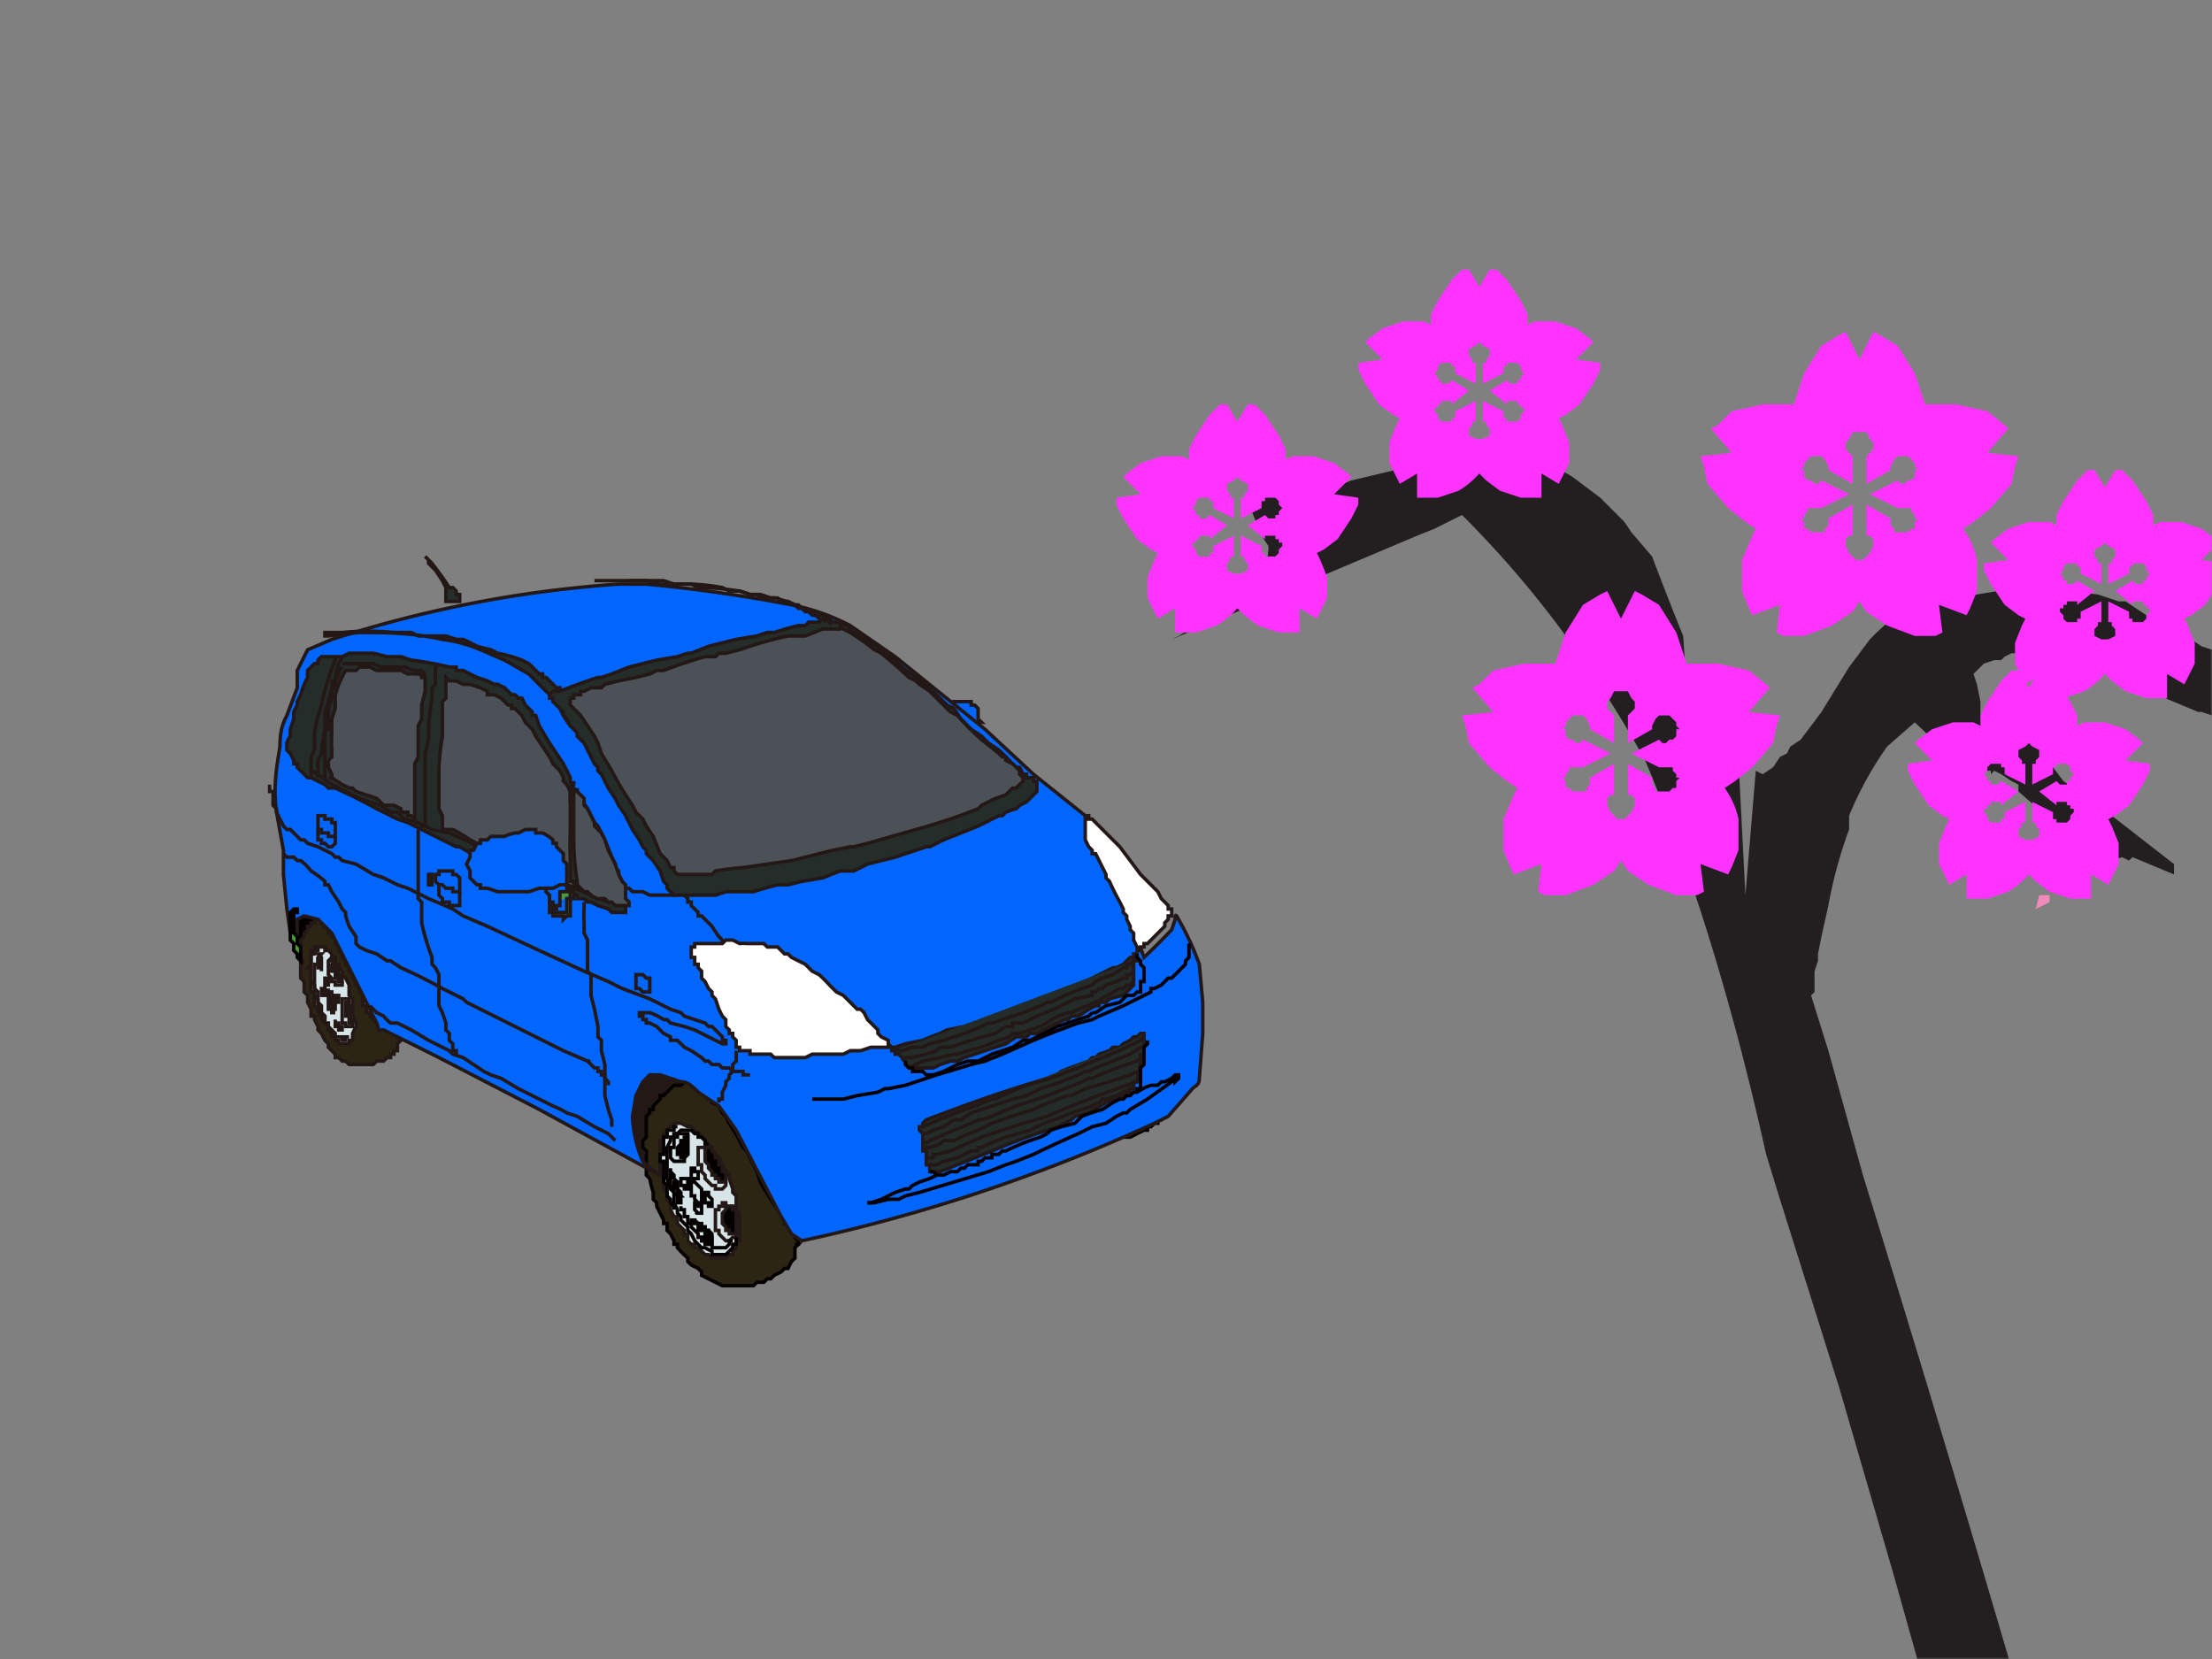 <svg image-rendering="optimizeSpeed" baseProfile="basic" version="1" xmlns="http://www.w3.org/2000/svg" viewBox="0 0 640 480"><rect x="0" y="0" width="640" height="480" fill="#808080" stroke="none"/><defs><mask id="a"><path fill="#FFF" d="M0 0h640v480H0z"/></mask></defs><g mask="url(#a)"><path fill="#231f20" d="M647 190v3l2 4v4l-2 11-1-2-2-1-4-2-3-1h-1l-31-13-2-1-6-2-7-1h-8l-2 1-1 1h-2l-3 1-3 3 1 3 1 5v4l3 4 4 3h4l1-1h2l3-1h1l1-1v7l1 1 1 3 3 4 3 2h2l2-1h1l1-1v2l1 3 3 6 1-1 18 14v3l-12-5-1 1-2-1-3 1h-2l-1 1-24-21v-2l-2-1-3-2-2-1-1 1v-1h-1l-2 1-2 1-17-16-8 7a102 102 0 0 0-11 20v4a131 131 0 0 0-6 22l-2 9-1 5v2l-1 3v6l-1 1 5 16 10 36a10078 10078 0 0 1 44 146l-22 22-6-27-7-25-16-55-17-54-4-13c-6-27-17-71-35-114-20-36-40-58-53-71l-2 1-2 1-4 2-5 2-71 30 2-1 5-3 6-2 6-4 4-1 1-2 2-2 1-2 1-9v-1l-2-3-2-5-2-5v-2l10-2v4h4l6-2 10-4 21-5 18-1h9l2-1 2 1 2 1h3l2 1 5 3 8 6 7 7 2 3 6 7a994 994 0 0 0 9 23l1 15 1 3 1 3 1 3 1 3 1 2 1 1h1l3 1h2l3 5 2 39 3-36 2 1 3-2 2-3 2-1 1-2 3-2 6-8 8-13 6-8a70 70 0 0 1 12-10l6-2 2-1 5 1 12-2a158 158 0 0 1 29 1l6 2h2l6 4a118 118 0 0 1 16 9l3 1 6 3 1-1z"/><path fill="#f08bb9" d="M590 259h3v2l-2 1-2 1 1-4z"/><path fill="#231815" stroke="#231815" d="M187 337v-1l-1-2a20 20 0 0 1 1-5v-1-2a18 18 0 0 1 2-5l1-1a14 14 0 0 1 4-4l1-1 2-1h3v-1l-1-1a24 24 0 0 0-6-2l-1-1h-4-1-1l-1 1-2 2-1 2v1l-1 3v8l1 1v3l1 3 1 1v1h1v1l1 1h1z"/><path fill="#2c2514" stroke="#040000" d="M337 318v1l1 1v2l-1 1-1 1h-1v1h-1l-1 1h-1v1h-1l-2 1-2 1h-9l-2-1-1-1h-1l1-1 4-3 10-5h8z"/><path fill="#040000" d="M87 274v-1l1-1v-1-1l1-1v-1h1v-1h1v-1h1l1 1v-1h-1v-1h-1l-1-1h-1v-1h-3l-1 1v6l1 1v2l1 1z"/><path fill="#06f" stroke="#231815" d="M276 204v-1h5v1h1l1 1v3l1 1h-3l-3-3-2-2s0-1 0 0z"/><path fill="#252d2a" stroke="#231815" d="M129 174v-1-1-1-1s0 1 0 0l-1-2-2-3-2-2v-1l-1-1 2 2 3 4 2 3h1l1 1v1h1v1h0v1h-3-1z"/><path fill="#2c2514" stroke="#231815" d="M93 266h-2v1h-1v1h-1v1l-1 1v1l-1 1v11l1 1v3l1 1v2l1 2v2h1v1l1 2v1l1 1 1 2 1 1v1l1 1 1 1v1h1l1 1h1l1 1h7l1-1h2l1-1h1v-1h1v-1h1v-1-1l1-1v-1-1h-1-1l-1-1-1-1h-1v-1h-1-1l-1-1-1-1v-1h-1v-1-1h-1v-1-1-1l-1-1v-1l-1-1v-1l-1-1v-1l-1-1v-1l-1-1v-1l-1-1v-1l-1-1v-1l-1-1v-1-1h-1v-1h-1v-1-1h-1v-1h-1v-1z"/><path fill="#2c2514" stroke="#040000" d="M187 340v-2-1-1-1-1-1l-1-1v-1-1l1-1v-1-1-1-1-1-1l1-1v-1h1v-1l1-1 1-1v-1h1l1-1 1-1 1-1h2l1-1h1c-1 0-1 0 0 0-1 0-1 0 0 0h1l1 1h1v1h1l1 1v1h1v1h1v1l2 1 1 2a23 23 0 0 1 1 1l1 2a77 77 0 0 1 3 5l1 2 1 1 1 2 1 2 1 2 1 3a159 159 0 0 0 7 11v1h1l1 1 1 1v2l1 1v1h-1 1l-1 1v3l-1 1a21 21 0 0 0-1 2h-1l-1 1-2 1-1 1h-1l-1 1h-2l-1 1h-1-1-1-1-1-1-2-1l-2-1-2-1-2-1v-1l-1-1-2-1-1-1v-1a35 35 0 0 1-3-3v-1h-1v-1l-1-2-1-1v-2h-1v-1l-1-2-1-2v-1l-1-1v-2a37 37 0 0 1-1-4l-1-1z"/><path fill="#d7e4e8" stroke="#231815" d="M191 337v-1-1-1-1-1-1-1h1v-1-1h1v-1l1-1h1v-1h2l2 1h1l1 1a12 12 0 0 1 2 2l1 1 1 1a26 26 0 0 1 2 3l1 1 1 2 1 2v1h1v1l1 3v1l1 1v4l1 1v8h-1v2l-1 1v1h-1l-1 1h-1-1-1-1l-1-1h-1l-1-1-1-1h-1v-1h-1l-1-1v-2h-1v-1l-1-1-1-1v-1-1h-1l-1-2v-2l-1-1v-1-1l-1-1v-1-1-1l-1-1v-1-1-1z"/><path fill="#06f" stroke="#231815" d="M81 216c0-5 1-7 2-9l3-8v-5l2-4 1-2 7-3a347 347 0 0 1 83-16h8a438 438 0 0 1 42 6 63 63 0 0 1 17 6l13 9 26 21 14 13 10 8 5 4 2 2v5l1 4 9 16 5 14a203 203 0 0 0 8-8l1-3c0-1 0-2 1 0a82 82 0 0 1 6 13l1 11v9l-1 13c0 2-1 2-2 3l-7 8-4 2a489 489 0 0 1-102 34l-3-2-3-5-13-25-5-7-6-4c-2-2-3-3-5-3l-6-2h-3l-2 2-2 4-1 6a36 36 0 0 0 3 13c3 3 7 5 3 3l-33-18-29-15-16-8c-2 0-1 1-2-2l-10-20-3-6-4-4-4-1-2 1v9l2 4-4-9-1-7-1-10v-7l-2-11c-1-7 0-13 1-19z"/><path fill="#252d2a" stroke="#231815" d="M162 200v-1h-1l-2-2-1-1h-1v-1h-1l-1-1-1-1-1-1-2-1a39 39 0 0 0-7-2l-2-1-4-1a62 62 0 0 0-4-2h-2l-3-1h-4-4l-2-1h-2-3a75 75 0 0 0-15 0h-5v1h1l9-1c7 0 15 0 24 2 8 1 13 4 18 6l7 4 2 2 3 3a47 47 0 0 1 4 4v1l1 2a32 32 0 0 0 2 3h1v-1-2l-1-2v-1l-1-2-1-1-1-1z"/><path fill="#252d2a" stroke="#231815" d="M163 207l1 1 1 2 1 1 1 1v1l2 2 2 4 1 2 1 1v1l1 1 2 4 2 3 1 2 2 3 2 4 2 3 1 2 1 1v1l2 2 2 3 1 3 1 1v1l1 1 1 1h12l3-1h8a83 83 0 0 1 7-2h3l4-1 6-1 5-2h4l4-2 8-2 6-2 3-1h1l4-2 5-2 5-2 2-1 2-1 2-1h1l1-1a17 17 0 0 1 3-1l1-1 2-1 1-1 1-1 1-1v-1-1-1h-1v-1h-2v-1h-1l-1-2h-1l-1-1-2-2-2-2-3-2-1-1-1-1-3-2-3-3-2-3-2-1-1-1a69 69 0 0 0-8-7l-4-3-2-2-3-2a107 107 0 0 0-7-5l-1-1h-1l-2-2-2-1h-1-1-1v-1 1l-1-1h-1l-1 1h-3l-1 1h-2a97 97 0 0 0-7 2h-2l-3 1-6 1-8 2-5 2h-1l-3 1-6 1-8 2-5 2-3 1h-1a176 176 0 0 0-11 4h-1-1l-1 1v1h1v1l1 1 1 1 1 1v1z"/><path fill="#4b5156" stroke="#231815" d="M174 199l1-1 4-1 5-1 4-1 2-1h2a121 121 0 0 1 12-4h3l1-1h2l4-1a112 112 0 0 1 14-4h5l5-2h5v-1l1 1 2 1 3 2a74 74 0 0 1 4 3l2 1a180 180 0 0 1 8 7l2 1 1 1 3 2 3 3 3 3 2 1a77 77 0 0 0 7 7l5 4 1 1h1v1l2 1 1 1 1 1v1l1 1v1l-1 1-1 1h-1l-1 1-1 1-3 1-2 1-2 1-1 1a166 166 0 0 1-18 6l-14 4-4 1h-1l-5 1-12 3-14 2a86 86 0 0 0-8 1l-1 1h-2-2-1-4-1l-1-1v-1h-1l-1-2-2-2-2-5-2-3-1-2-1-1-1-1-1-2a90 90 0 0 1-6-10l-3-5-1-3-1-2-2-3-2-3-1-1-1-1-1-1v-1-1h1v-1h2v-1h1l2-1h3z"/><path fill="#d7e4e8" stroke="#231815" d="M93 274h1v1h1l1 1v1h1v2h1v1l1 1v1l1 1 1 2v3l1 1v4a13 13 0 0 0 1 3v1l-1 2v2h-1v1h-1-1-1v-1h-1v-1h-1v-1l-1-1v-1l-1-1-1-1v-1l-1-1v-1l-1-1v-1-1-1-1h-1v-1-1-2-1-1-1c-1 0-1 0 0 0h-1l1-1v-1-1-1-1h1v-1h2z"/><path fill="#231815" stroke="#231815" d="M96 280v1h1v2h1v1h1v-1-1h-1v-1-1l-1-1v-1l-1 1v1zM100 290v4h1v2h1v-1-1-1-1-1h-1v-1h-1zM97 295v2h1v1h1v-1h-1c0-1 0-1 0 0v-1h-1v-1z"/><path fill="none" stroke="#231815" d="M94 284v-1h1v1c0-1 0-1 0 0v1h-1v-1zM97 288h1v2h-1v-1c-1 0-1 0 0 0v-1zM95 286v1h-1v1h1v2h1v-1-1-1h-1v-1zM96 291h1v1h-1v1h1-1v-1h-1v-1h1zM93 287v1h1v-1-1h-1v1z"/><path fill="#231815" stroke="#231815" d="M93 281v-1h-1 1v-1-1-1l-1-1h1l-1 1v3h1v1z"/><path fill="none" stroke="#231815" d="M101 290v-1h-1-1v7h1c-1 0 0 0 0 0v1h2v-1-1M97 278h-1v-1l-1 1v4l1 1v1h1v1h2v-1"/><path fill="none" stroke="#231815" d="M92 277v2h-1v7l1 1v3l1 1v2l1 1v2h1v1l1 1 1 1v1h2v1h1v-1h1"/><path fill="none" stroke="#231815" d="M92 274v1h-1v1h-1v8l1 1v3l1 1v2l1 2 1 1v1M202 333v-1h3l1 1 1 1v1l1 1v1h1v2h1v4l-1 1h-1-1v-1h-1l-1-1-1-1v-1l-1-1v-1-1h-1v-1-1-1-1z"/><path fill="#040000" stroke="#231815" d="M204 332v4a9 9 0 0 0 1 1v1l1 1v1h1v1h1v1h2v-1-1-1h-1v-1-1h-1v-1-1h-1v-1l-1-1v-1h-2zM210 349c0-1 0-1 0 0v1l-1 1v3l1 1v1h1v1h2v-1-1-1-1-1-1-1h-1v-1h-1-1z"/><path fill="none" stroke="#231815" d="M209 348v1h-1v1h-1v6h1v1l1 1 1 1h1l1-1h1v-1-1-1-2-1-1-1l-1-1h-2v-1h-1z"/><path fill="none" stroke="#040000" d="M200 355v-1-1h1v1h2v1h1v1h1v1l1 1v2h-2c0-1 0-1 0 0v-1h-1v-1h-1v-1l-1-1-1-1z"/><path fill="#070001" stroke="#040000" d="M204 358h-1v1h1v-1h1v-1h-1v-1h-1-1v-1-1l1 1h1v1h1l1 1v3h-1-1v-1-1z"/><path fill="none" stroke="#040000" d="M194 338v1l1 1v1l1 1v2l1 1v3h-1v-1-1l-1-1v-1l-1-1v-1-1-1-1-1z"/><path fill="#040000" stroke="#040000" d="M195 343l1 1v2h1l-1-1v-2-1c-1 0-1 0 0 0h-1v1zM198 335h-1v-1 0h-1v-1-1l1-1v-1h1v-1h1s0-1 0 0v5l-1 1z"/><path fill="none" stroke="#040000" d="M197 328h-1v1h-1v3h-1v3l1 1h3v-1l1-1v-1-1-1-1-1-1h-1-1z"/><path fill="none" stroke="#040000" d="M205 331h-1v-1l-1-1h-1v-1h-1l-1-1h-3l-1 1h-1v1h-1v1l-1 2v9a23 23 0 0 0 1 3l1 1v3l1 2v1l1 1v1l1 1 1 1v1l1 1 1 2a37 37 0 0 0 2 2h1a13 13 0 0 0 2 1v1h4l1-1 1-1v-1h1v-1-1"/><path fill="none" stroke="#040000" d="M196 326h-1v1h-1-1v2h-1v4 1h-1v2h1v6l1 1v2a9 9 0 0 0 0 1l1 1v1l1 1v1M206 361s0-1 0 0h4l1-1v-1h1M197 349v1h1v2h1v2h1M200 343c0-1 0-1 0 0v3h1v1l1 1h1v-1-1-1-1l-1-1-1-1h-1v1zM198 341h1v3h-1v-1h-1v-1-1h1zM200 338v3h2v-1-1h-1v-1h-1zM204 345v3h1v1h1v-1-1l-1-1v-1h-1zM202 348v1h1v2h-1s-1 0 0 0l-1-1v-1-1h1z"/><path fill="#4a9c36" stroke="#040000" d="M86 263v1h-1v6l1 1v2l1 1v4l-1-1v-1l-1-1v-1-1l-1-1v-1-1-1-1-1-1-1-1l1-1h1z"/><path fill="#252d2a" stroke="#231815" d="M94 190h5l2-1h7l4 1h4l3 1a98 98 0 0 1 11 2h2v1h2l4 2 3 1 2 1h1l2 1 2 2h1l1 1h1l1 2 2 2v1h1l1 3 3 5 4 6 2 4v1l1 2 2 3 2 3 2 4 1 1 2 4 2 5 1 2v1l1 1v1l1 2 1 2v7h-1-2-1l-1-1-3-1-2-1h-1l-1-1h-2v-1h-1l-4-1-11-5-13-5-5-3h-1l-2-1-4-2-4-2-4-2-3-1-2-1-4-2a177 177 0 0 0-12-6h-2l-1-1-2-1-2-1h-1l-1-1-1-1-1-1v-1h-1v-1l-1-2-1-1v-1-1a6 6 0 0 1 1-2v-2l1-3v-2l1-2v-1l1-2a25 25 0 0 1 2-5v-1-1l1-1 1-1h1v-1l1-1h1z"/><path fill="#4b5156" stroke="#231815" d="M129 196l1 1h2l2 1h2l3 1 2 1v1h2l2 1 2 2h1v1h1l2 2 1 2 1 1 1 1 1 2 2 3 2 3a117 117 0 0 1 1 2l1 1 1 1 1 2v1l1 1 1 2v12a67 67 0 0 0 0 7v7h1v2l-2-1-3-2-1-1-1-1-2-1-5-3-7-1a39 39 0 0 1-7-3l-2-1a35 35 0 0 0-5-3h-2-1v-1-1-1-1l-1-2v-3-4-2-1-2a77 77 0 0 1 1-9v-1-3-4-1-1l1-1v-1-2-1-1-1z"/><path fill="#040000" d="M106 267"/><path fill="none" stroke="#231815" d="M239 180l-1-1h-1l-1-1h-1l-1-1h-1l-1-1h-1l-1-1a32 32 0 0 0-6-2h-3-1l-1-1h-1-1l-3-1a112 112 0 0 0-10-1h-2l-2-1h-9l-4-1h-14-1M90 223l2 1 4 3 8 4 6 2 3 2h2l2 2 4 1 4 2a76 76 0 0 0 5 1l11 5 21 9 11 5a17 17 0 0 1 3 1h1l1 1h3"/><path fill="none" stroke="#231815" d="M241 180l-1-1-2-1h-2v-1h-2l-1-1h-1l-1-1h-1l-2-1h-2l-1-1h-2l-3-1h-3l-3-1h-3l-2-1a63 63 0 0 0-9-1h-3-1-1l-3-1h-10"/><path fill="#4a9c36" stroke="#231815" d="M158 257v1l1 1v5h1v1h3v1l1-1h1v-1-1-1-1-1h1v-1-1-1h-1-1v-1l-1-1h-1l-3 1-1 1z"/><path fill="#06f" stroke="#231815" d="M159 263l1 1h3v0h1v-1-1-1-1h1v-1-1h1"/><path fill="#06f" stroke="#231815" d="M158 257v1l1 1v2h1v2h1v-1h1v-1-1-1-1h3v-1h-1v-1"/><path fill="#06f" stroke="#231815" d="M164 256h-1-1l-2 1h-2-2l-3 1h-5-4l-3-1h-1-1v-1h-1l-1-1-1-1v-1-1l-1-2 1-2v-1-1h1l1-2h1v-1h2l1-1h4a12 12 0 0 1 3-1h1l2-1h3v1h2a14 14 0 0 1 3 2v1h1v1l1 1 1 1v2l1 1v6z"/><path fill="#4b5156" stroke="#231815" d="M123 197v3l-1 4v4l-1 2v9l-1 2v16l-1-1h-1v-1h-1-1v-1l-2-1h-3l-1-1-1-1-3-1-3-1-1-1h-1l-2-1a87 87 0 0 1-3-2c-1 0 0 0 0 0v-1l-1-2v-2l1-1v-2a41 41 0 0 1 0-5v-1-1-2l1-3v-2-1-1l1-3a35 35 0 0 1 2-4h3l1-1h3l2 1h7l2 1a10 10 0 0 1 2 0h2"/><path fill="none" stroke="#231815" d="M97 190v1a69 69 0 0 0-4 13 51 51 0 0 0-2 8v5l-1 2v6M166 226v1l-1 1v4M167 257v-1-2-2-1a58 58 0 0 1-1-5v-2-1-2-3-2-1-1-1-2l1-2M127 192l-1 1v1a101 101 0 0 0 0 4l-1 1v3a131 131 0 0 0-1 8v4l-1 4v21M99 190l-1 2a22 22 0 0 0-1 4v1h-1v2l-1 4-1 3v5a55 55 0 0 0-1 7l-1 2v5M123 238v1h-1v1"/><path fill="none" stroke="#231815" d="M94 226v-1-1-2-2-1-2-2-3-1h1v-2-4l1-3v-2l1-2v-1l1-2v-1l1-1M99 192h9l2 1h7l3 1h2l1 1M123 195v2M122 195v1h1"/><path fill="#4b5156" stroke="#231815" d="M167 229c0-1 0-1 0 0h-1v14a80 80 0 0 0 1 12v1l1 1 1 1h1l1 1a6 6 0 0 0 2 1h2l1 1h1l1 1h4v-1l-1-1v-1-1-1-1l-1-1-1-2-1-3-1-2-1-2-1-3-1-2-1-1-1-1v-1l-1-2-1-2-1-1v-1-1l-1-1-1-1v-1 1z"/><path fill="none" stroke="#231815" d="M181 256v1h1l1 1h3l2 1h7M198 259l1 1v1h1v1l1 1 1 1v1h1l1 1 2 2a51 51 0 0 0 2 3l1 1v1M213 304v3l-1 1v2l-1 1v1l-1 1v1l-1 2v2h-1v1M169 261v2a37 37 0 0 0 0 4v3l1 2v9l1 1v6l1 4 1 5v3l1 1v3l1 4v9l1 4 1 3v2M107 291l1 1 1 1 2 1a14 14 0 0 0 2 2h2l4 2 5 3 4 2 2 1 1 1 3 1 3 2 3 2 2 1 3 1 5 3 6 3 4 2a25 25 0 0 1 4 2l3 1 5 3 4 2 2 2"/><path fill="none" stroke="#231815" d="M121 240v20l1 1v6a68 68 0 0 0 3 10v2l1 1 1 2v9l1 2 1 3v2l1 1v2l1 1v2h1v1"/><path fill="none" stroke="#231815" d="M82 247l1 1h2l1 1h1a15 15 0 0 1 3 3 31 31 0 0 1 4 3v1h1l1 2 2 3 1 2 1 1v1l1 3 2 3v2l1 1 2 1 3 1 3 2h1l3 2a133 133 0 0 1 12 6l4 2 2 1 1 1 10 5 18 9 7 3c1 0 0 0 0 0l1 1 1 1h1v1h1v1h1v1l1 1v1M128 256l1 1h2v1h2v-2-1-1l-1-1h-1v-1h-4v1h-1v2l1 1h1z"/><path fill="none" stroke="#231815" d="M127 256v3l1 1v1h2v1h3v-1-1-1-1"/><path fill="#2c2413" stroke="#231815" d="M124 253h1v3h-1v-1-1-1z"/><path fill="none" stroke="#231815" d="M93 240v1h2v1h2v-1-1-1-1h-1v-1h-1-1v-1h-1-1v2c-1 0-1 0 0 0v1c-1 0-1 0 0 0v1h1z"/><path fill="none" stroke="#231815" d="M92 240v3h1v1h1l1 1h1l1-1v-1-1"/><path fill="none" stroke="#231815" d="M78 227v2h1v4l1 1v1l1 2 1 2 1 1h1l1 1 1 1 1 1h1l1 1 3 1 4 2 1 1h1l1 1 4 1 5 3 3 1 2 1 2 1 3 1 6 3a398 398 0 0 1 7 3l3 2 7 3 15 7 13 6 7 3 4 2 8 3 6 3 3 1 1 1 3 1 3 1 1 1h1l1 1 1 1 1 1v1h1v1h-1l-4-2-2-1-2-1-3-1-4-1-1-1h-1a18 18 0 0 0-4-2h-1-2v1h1v1h1v1h1l2 1 2 2 2 1v1h2l2 2 2 1 3 2 1 1h1l1 1h2l1 1h2l1 1h3v1c0-1 0-1 0 0h2"/><path fill="none" stroke="#231815" d="M185 282h1l1 1h1v4h-1-1l-1-1h-1v-1-1-1-1h1z"/><path fill="#fff" stroke="#231815" d="M203 273h6l1-1h2l2 1a9 9 0 0 1 2 0h2a70 70 0 0 1 2 0h1l1 1h3l1 1 1 1h1l1 1 2 1 2 1 1 1 1 1 2 1a40 40 0 0 1 3 3l1 1 1 1 2 1 2 2 1 1 1 1h1l1 1 1 2 2 2 1 1v1l1 1 2 1v2c0-1 0-1 0 0h-1-4l-3 1h-2-1l-2 1h-9l-2 1h-1-3-3-1-1l-1-1h-2-1-1-2v-1h-2-1v-1h-1v-1-1l-1-1v-1h-1v-1l-1-1v-2l-1-1-1-2-1-3-1-1v-1l-1-1-1-2-1-1v-2l-1-1v-1h-1v-1-1h-1v-1-1-1h1v-1h2z"/><path fill="#232c29" stroke="#231815" d="M258 303h1l3-1 5-1a73 73 0 0 1 5-2l2-1 5-1 6-2 3-1h1l2-1 5-2 6-2 4-2h2l2-1 6-3 4-2 2-1h1l2-1 2-2h1s0-1 0 0v-1h1v2h-1v7l-1 1-1 1-1 1a34 34 0 0 0-4 1l-1 1h-1-1v1h-1l-2 1-3 2h-2l-1 1h-1l-2 1a85 85 0 0 0-6 3h-2l-1 1h-3l-3 2-3 1a62 62 0 0 0-3 1l-3 1-3 1-2 1h-1-1l-3 1-2 1h-2-1-1-1-1-1l-1-1v-1l-1-1-1-1h-1v-1h-1v-1l-1-1"/><path fill="#232c29" stroke="#231815" d="M259 304h2l3-1h3l2-1 4-1 6-2 5-2 2-1h1l3-1 6-2 5-2 2-1h1l2-1a84 84 0 0 1 10-4l1-1 2-1 3-1 3-2h1v-1h1l1-1M261 307l1-1h2l4-1 3-1 1-1h3a168 168 0 0 1 13-4l3-2h2v-1h3l4-2 5-2 2-1 4-2 5-1v-1h1l1-1h1l1-1 3-1 2-1h1v-1h1l1-1M263 309l2-1 2-1 5-1 4-1h1l3-1 4-1 5-2 3-1 1-1h2l6-2 5-3 3-1h1l2-1 5-2a191 191 0 0 1 7-4h1l1-1h1l1-1M267 325l1-1 8-3a416 416 0 0 1 27-9l3-1 1-1a190 190 0 0 1 8-3l1-1c1 0 0 0 0 0h1l1-1 3-1 1-1h2l1-1 2-1 1-1h1l1-1h1v6h-1v3a42 42 0 0 0-1 5h-1v2h-1v1h-1l-1 1h-1l-4 2-5 3-4 1-1 1-4 2a206 206 0 0 0-19 7l-10 4-5 2h-1-2v-1-1h-1v-1-1-2h-1v-1-2-1-1l-1-1v-1h1s-1 0 0 0v-1z"/><path fill="#232c29" stroke="#231815" d="M331 300l-1 1-4 2-7 3-5 2-2 1-3 1-5 2-7 2a86 86 0 0 0-9 4h-1l-5 2a226 226 0 0 0-15 6M331 303h-1l-3 2-5 2-5 2-2 1h-1l-2 1-5 2-6 2-4 2-4 1-6 2-6 2-3 2h-1-1l-3 2-3 1-2 1h-1M330 306l-1 1-3 1a157 157 0 0 0-8 3l-2 1h-1l-2 1-5 2-5 2-3 1-3 1a78 78 0 0 0-10 4l-3 1h-1l-2 1a232 232 0 0 0-14 6M329 310l-2 1-6 2-7 2-4 2h-1a84 84 0 0 0-10 4 217 217 0 0 0-12 4l-2 1-2 1a63 63 0 0 0-7 3h-2-1l-1 1-3 1h-1v1M329 313l-3 1a312 312 0 0 0-23 9l-7 2-12 4-9 4-4 1h-1v1h-2M328 315h-1l-2 1-2 1-3 1h-1l-1 1-2 1-6 2-5 2-3 1-4 2-7 2-5 2-2 1h-1v1h-2l-4 2-4 1-2 1h-1-1v1"/><path fill="#fff" stroke="#231815" d="M314 236v7l1 2 1 1v1h1l1 2 1 2 1 2v1l1 1a69 69 0 0 0 3 6l1 2v1l1 1v1l1 2v1l1 1v2l1 2v1h1v-1h1v-1h1l1-1 1-1 1-1 1-1 1-1v-1l1-1v-1h1v-1-1h-1v-1l-1-1-1-1-1-2-5-5-6-8-3-3-1-1-1-1-2-2-1-1h-1v-1h-1z"/><path fill="none" stroke="#040000" d="M235 318h9l4-1 6-1 2-1h1l5-1 9-3 10-3 4-1c0-1 0-1 0 0l5-2 9-4a283 283 0 0 1 13-5l4-1c-1 0-1 0 0 0l2-1 7-3 6-3 2-1v-1h1l2-1 2-2h1l1-1 1-1 1-1 1-1v-1l1-1v-1-1-1-1"/><path fill="none" stroke="#040000" d="M316 293l-1 1-3 1a41 41 0 0 0-3 1l-3 1-4 2-2 1-2 1h-2l-3 2-6 2-4 2h-3s1 0 0 0c1 0 0 0 0 0l-3 1-4 2-3 1c0-1 0-1 0 0h-2l-1-1h-3v-1h-1l-1-1v-1M329 276v1l1 1v1l1 1v4h-1v3h-1l-1 1h-1M316 293h1l3-2 4-1 2-2h2M251 348h1l3-1 4-2 3-1h1l1-1 2-1 3-1 2-1"/><path fill="none" stroke="#040000" d="M251 348h2l4-1h3l2-1 4-1 10-3 10-3 5-2 3-1 5-2a369 369 0 0 1 13-6l2-1 2-1 4-1 3-2 2-1h1l1-1 5-3 7-5 1-1v1l1-1v-1h-1l-1 1-2 1h-1l-1 1h-2a16 16 0 0 0-4 2h-1l-1 1h-1l-1 1h-1l-2 1-3 2a50 50 0 0 0-6 2l-2 2-4 1-3 1-1 1"/><path fill="none" stroke="#040000" d="M332 301v1l-1 1v5l-1 1v6h-1v1M271 340l-1-1h-1M303 328l-2 1-3 1a74 74 0 0 0-7 3h-1l-1 1h-2v1h-2l-1 1h-1v1h-3l-1 1h-1l-1 1h-2l-2 1h-1-1"/><path fill="#f3f" d="M584 132l-9-1 6-7-1-1-5-4-9-2h-9l-1-3-2-6-5-8-5-3-2-1-4 8-4-8-2 1-5 3-5 8-2 6-1 3h-9l-9 2-4 4-2 1 6 7-9 1 1 3 1 5 6 7 5 4 3 2-1 2-3 7v9l2 5 1 2 8-3-1 8 2 1h6l8-3 6-4 2-3 2 3 6 4 8 3h6l2-1-1-8 8 3 1-2 2-5v-9a24 24 0 0 0-4-9l3-2 5-4 6-7 1-5 1-3zm-35 15h4v1l1 1v1h1l-1 1v2h-1l-1 1h-2-1-1v-1l-1-1v-1-1l-7-4v9h1l1 1v2l-1 2-1 1-1 1h-1-1l-1-1-1-1-1-2v-1-1l1-1h1v-9l-7 4v2l-1 1v1h-3-1l-1-1h-1v-1-1l-1-1h1v-1l1-1v-1h4l8-4-8-4-1 1h-1l-1-1h-1l-1-1v-1-1h-1l1-1v-1l1-1 1-1h3l1 1 1 2v1l7 4v-8l-1-1-1-1v-1-1l1-1 1-2h4l1 2 1 1v2l-1 1-1 1v8l7-4v-1l1-2 1-1h3l1 1 1 1v1l1 1h-1v2l-1 1h-1l-1 1h-1l-1-1-8 4 8 4zM515 207l-9-1 6-7-1-1-5-4-9-2h-9l-1-3-2-6-5-8-5-3-2-1-4 8-4-8-2 1-5 3-5 8-2 6-1 3h-9l-9 2-4 4-2 1 6 7-9 1 1 3 1 5 6 7 5 4 3 2-1 2-3 7v9l2 5 1 2 8-3-1 8 2 1h6l8-3 6-4 2-3 2 3 6 4 8 3h6l2-1-1-8 8 3 1-2 2-5v-9a24 24 0 0 0-4-9l3-2 5-4 6-7 1-5 1-3zm-35 15h4v1l1 1v1h1l-1 1v2h-1l-1 1h-2-1-1v-1l-1-1v-1-1l-7-4v9h1l1 1v2l-1 2-1 1-1 1h-1-1l-1-1-1-1-1-2v-1-1l1-1h1v-9l-7 4v2l-1 1v1h-3-1l-1-1h-1v-1-1l-1-1h1v-1l1-1v-1h4l8-4-8-4-1 1h-1l-1-1h-1l-1-1v-1-1h-1l1-1v-1l1-1 1-1h3l1 1 1 2v1l7 4v-8l-1-1-1-1v-1-1l1-1 1-2h4l1 2 1 1v2l-1 1-1 1v8l7-4v-1l1-2 1-1h3l1 1 1 1v1l1 1h-1v2l-1 1h-1l-1 1h-1l-1-1-8 4 8 4z"/><path fill="#f3f" d="M644 163l-7-1 5-5-1-1-4-3-6-2h-6l-2 1v-3l-2-4-4-6-3-3h-2l-3 5-3-5h-2l-3 3-4 6-2 4v3l-2-1h-6l-6 2-4 3-1 1 5 5-7 1v2l2 4 4 6 4 3 2 1-1 2-2 5v6l2 4 1 2 5-3v7h6l6-2a25 25 0 0 0 6-5l2 2 4 3 6 2h6v-7l5 3 1-2 2-4v-6l-2-5-1-2 2-1 4-3 4-6 2-4v-2zm-27 12v-1h3v1h1v1h1v1l-1 1v1l-1 1h-3v-1h-1v-1-1l-6-3v6h1v1l1 1v2l-2 1h-2l-2-1v-1-1l1-1v-1h1v-6l-6 3v2h-1v1h-2-1l-1-1v-1l-1-1v-1h1v-1h1v-1h3v1l5-4-5-3-1 1h-1-1v-1h-1v-1l-1-1 1-1v-1l1-1h3v1h1v2l6 3v-6h-1v-1l-1-1v-1-1l2-1 1-1 1 1 2 1v2l-1 1v1h-1v6l6-3v-1-1h1v-1h3l1 1v1l1 1-1 1v1h-1v1h-1-1l-1-1-5 3 5 4zM393 144l-7-1 5-5-1-1-4-3-6-2h-6l-2 1v-3l-2-4-4-6-3-3h-2l-3 5-3-5h-2l-3 3-4 6-2 4v3l-2-1h-6l-6 2-4 3-1 1 5 5-7 1v2l2 4 4 6 4 3 2 1-1 2-2 5v6l2 4 1 2 5-3v7h6l6-2a25 25 0 0 0 6-5l2 2 4 3 6 2h6v-7l5 3 1-2 2-4v-6l-2-5-1-2 2-1 4-3 4-6 2-4v-2zm-27 12v-1h3v1h1v1h1v1l-1 1v1l-1 1h-3v-1h-1v-1-1l-6-3v6h1v1l1 1v2l-2 1h-2l-2-1v-1-1l1-1v-1h1v-6l-6 3v2h-1v1h-2-1l-1-1v-1l-1-1v-1h1v-1h1v-1h3v1l5-4-5-3-1 1h-1-1v-1h-1v-1l-1-1 1-1v-1l1-1h3v1h1v2l6 3v-6h-1v-1l-1-1v-1-1l2-1 1-1 1 1 2 1v2l-1 1v1h-1v6l6-3v-1-1h1v-1h3l1 1v1l1 1-1 1v1h-1v1h-1-1l-1-1-5 3 5 4zM463 105l-7-1 5-5-1-1-4-3-6-2h-6l-2 1v-3l-2-4-4-6-3-3h-2l-3 5-3-5h-2l-3 3-4 6-2 4v3l-2-1h-6l-6 2-4 3-1 1 5 5-7 1v2l2 4 4 6 4 3 2 1-1 2-2 5v6l2 4 1 2 5-3v7h6l6-2a25 25 0 0 0 6-5l2 2 4 3 6 2h6v-7l5 3 1-2 2-4v-6l-2-5-1-2 2-1 4-3 4-6 2-4v-2zm-27 12v-1h3v1h1v1h1v1l-1 1v1l-1 1h-3v-1h-1v-1-1l-6-3v6h1v1l1 1v2l-2 1h-2l-2-1v-1-1l1-1v-1h1v-6l-6 3v2h-1v1h-2-1l-1-1v-1l-1-1v-1h1v-1h1v-1h3v1l5-4-5-3-1 1h-1-1v-1h-1v-1l-1-1 1-1v-1l1-1h3v1h1v2l6 3v-6h-1v-1l-1-1v-1-1l2-1 1-1 1 1 2 1v2l-1 1v1h-1v6l6-3v-1-1h1v-1h3l1 1v1l1 1-1 1v1h-1v1h-1-1l-1-1-5 3 5 4z"/><path fill="#f3f" d="M622 221l-7-1 5-5-1-1-4-3-6-2h-6l-2 1v-3l-2-4-4-6-3-3h-2l-3 5-3-5h-2l-3 3-4 6-2 4v3l-2-1h-6l-6 2-4 3-1 1 5 5-7 1v2l2 4 4 6 4 3 2 1-1 2-2 5v6l2 4 1 2 5-3v7h6l6-2a25 25 0 0 0 6-5l2 2 4 3 6 2h6v-7l5 3 1-2 2-4v-6l-2-5-1-2 2-1 4-3 4-6 2-4v-2zm-27 12v-1h3v1h1v1h1v1l-1 1v1l-1 1h-3v-1h-1v-1-1l-6-3v6h1v1l1 1v2l-2 1h-2l-2-1v-1-1l1-1v-1h1v-6l-6 3v2h-1v1h-2-1l-1-1v-1l-1-1v-1h1v-1h1v-1h3v1l5-4-5-3-1 1h-1-1v-1h-1v-1l-1-1 1-1v-1l1-1h3v1h1v2l6 3v-6h-1v-1l-1-1v-1-1l2-1 1-1 1 1 2 1v2l-1 1v1h-1v6l6-3v-1-1h1v-1h3l1 1v1l1 1-1 1v1h-1v1h-1-1l-1-1-5 3 5 4z"/></g></svg>